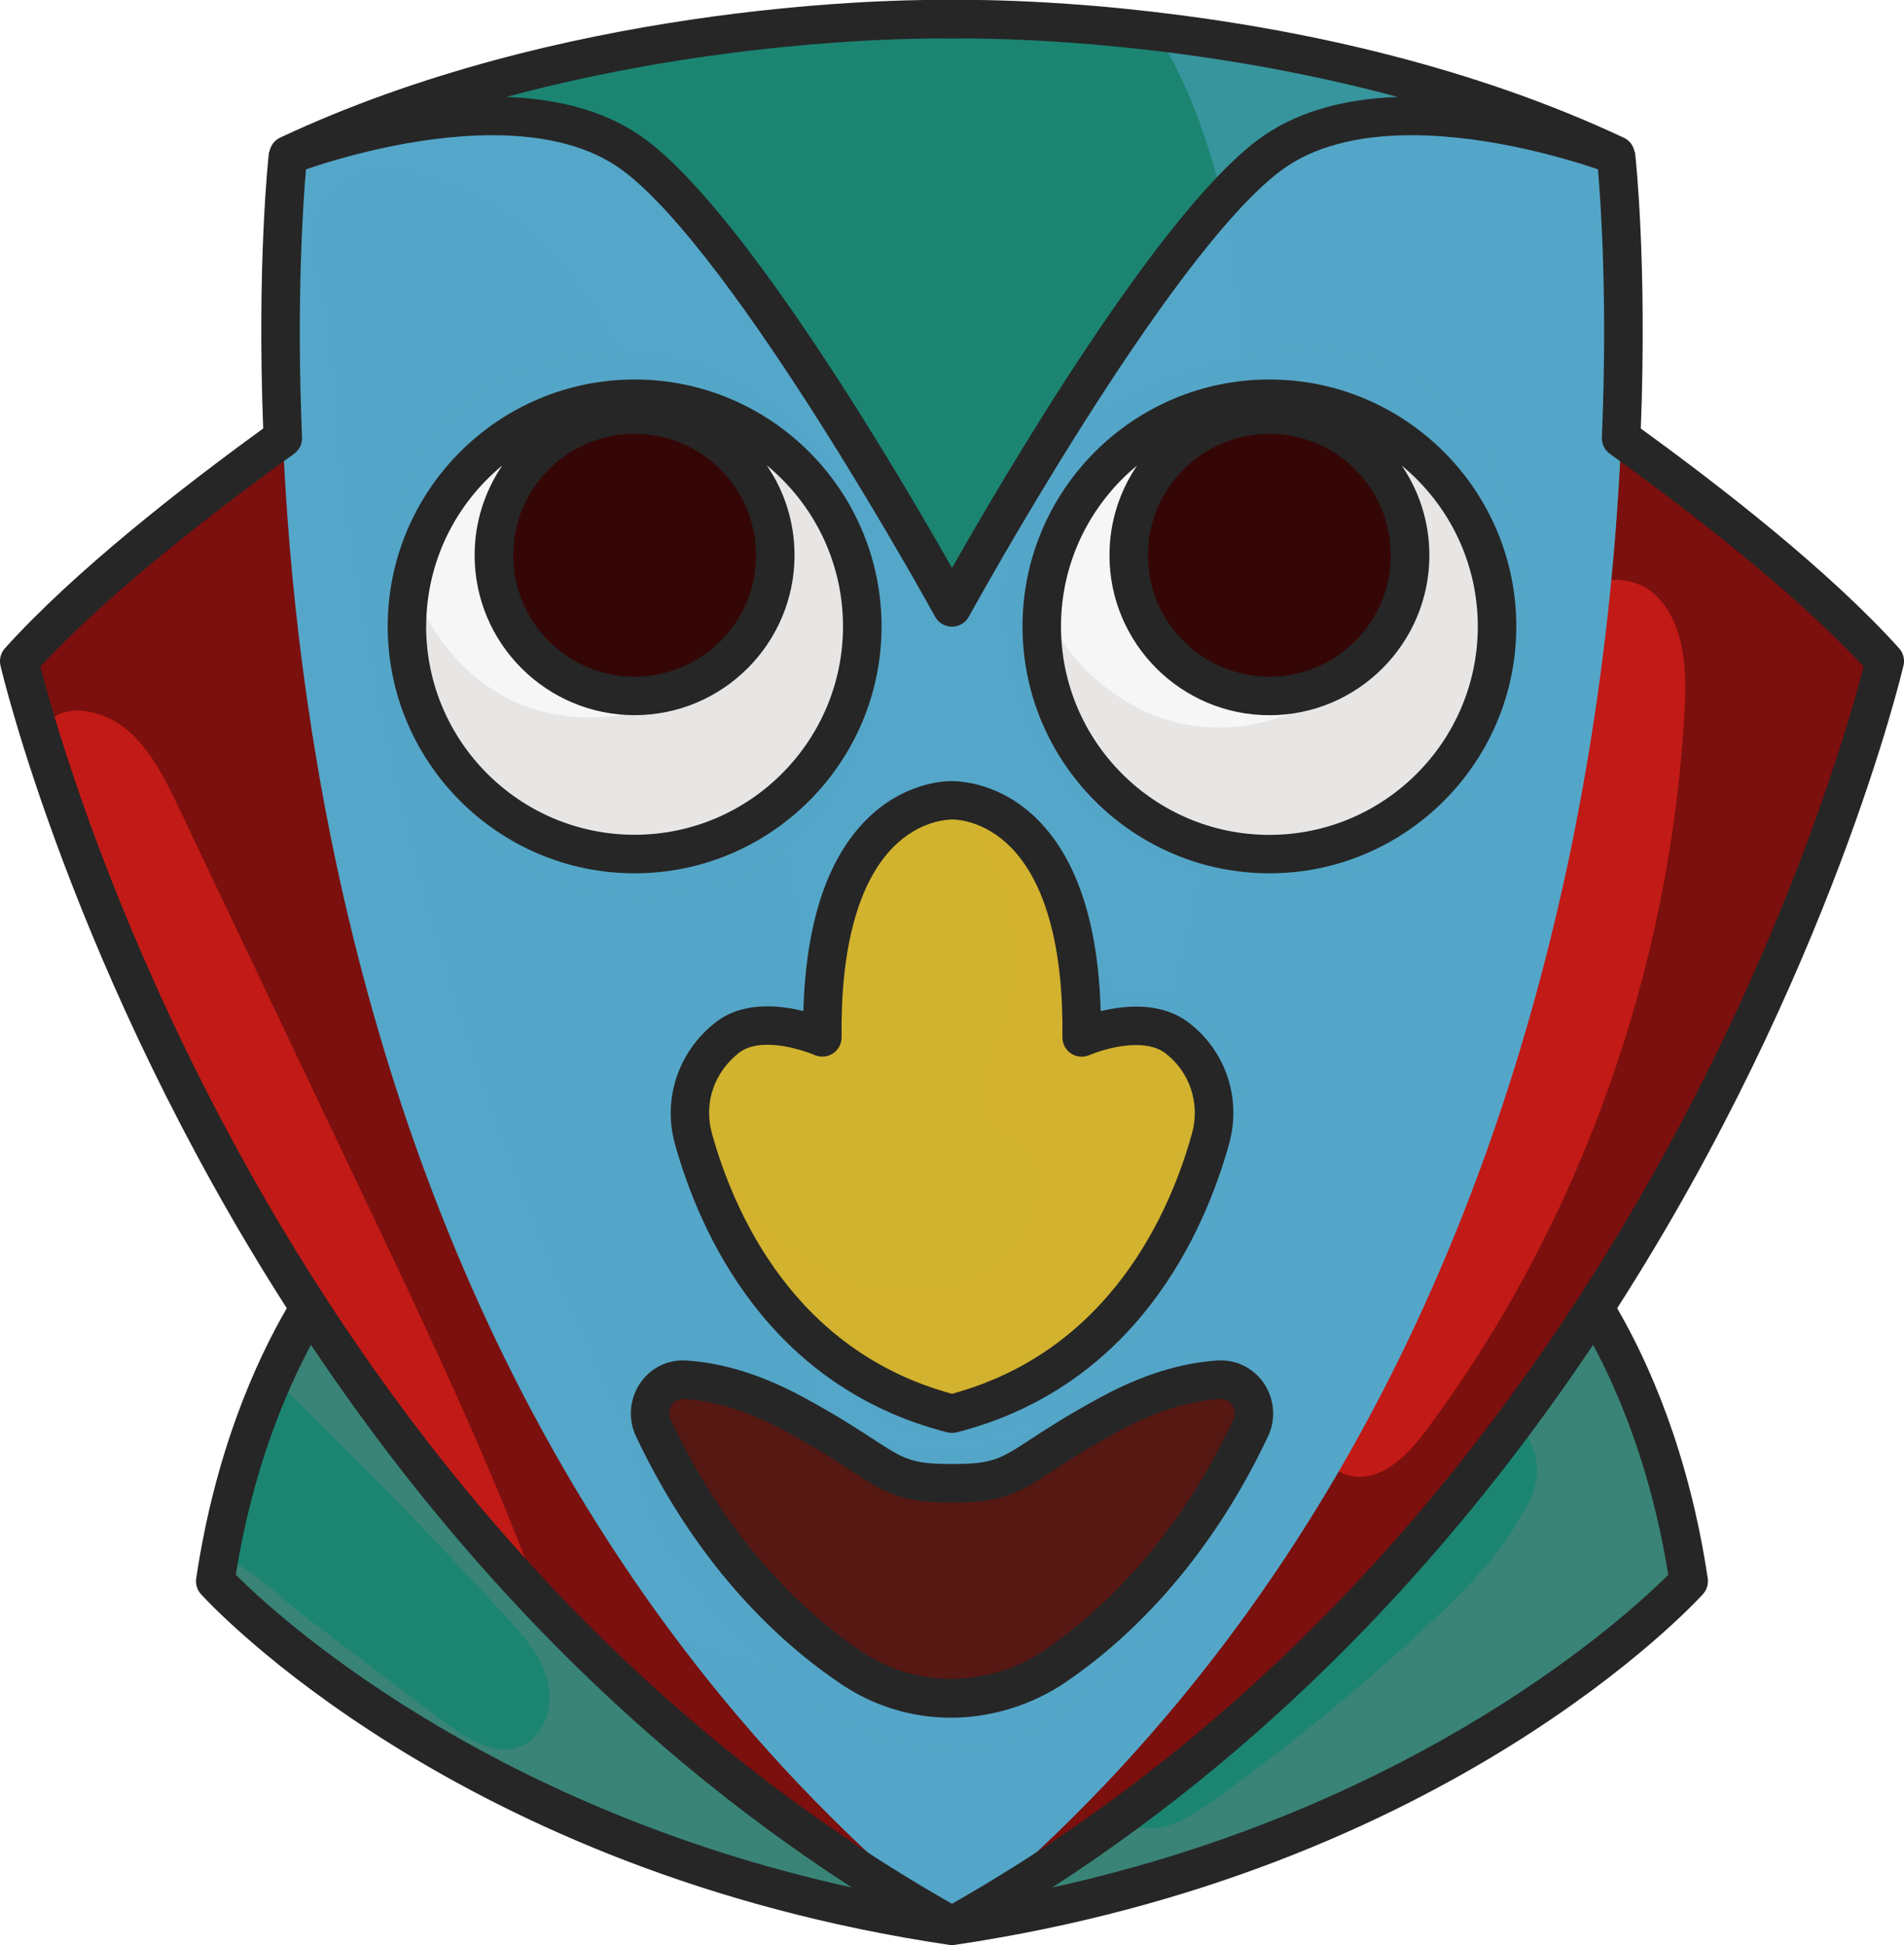 <?xml version="1.0" encoding="UTF-8"?><svg xmlns="http://www.w3.org/2000/svg" viewBox="0 0 348.77 356.32"><defs><style>.d{fill:#262626;}.e{fill:#f6f6f6;}.f{fill:#c21a16;}.g,.h{fill:#340706;}.i{isolation:isolate;}.j{fill:#1b8572;}.k,.l,.m,.n,.o,.p,.h{opacity:.5;}.k,.l,.m,.n,.p,.h{mix-blend-mode:multiply;}.k,.q{fill:#d2b32e;}.l,.r{fill:#571813;}.m{fill:#dbd5d5;}.s,.n,.o{fill:#54a7c9;}.o{mix-blend-mode:screen;}.p{fill:#59857d;}</style></defs><g class="i"><g id="a"/><g id="b"><g id="c"><g><g><g><path class="j" d="M286.22,231.17l-111.83,95.57L62.56,231.17s-17.33,19.69-23.12,58.5c0,0,45.18,49.81,134.95,63.13,89.77-13.32,134.95-63.13,134.95-63.13-5.79-38.81-23.12-58.5-23.12-58.5Z"/><path class="p" d="M309.34,289.67c-5.79-38.81-23.12-58.5-23.12-58.5l-16.26,13.9c-.73,3.26-.72,6.63,.66,9.64,1.07,2.34,3.08,4.28,5.41,5.36,5.09,2.37,6.79,8.83,4.5,13.96-3.76,8.46-10.73,15.93-17.63,22.41-12.72,11.95-26.22,23.06-40.4,33.23-3.03,2.17-6.2,4.36-9.86,5.08-3.66,.72-7.94-.4-9.85-3.6-2.4-4.02-.21-9.16,2.29-13.12,5.53-8.78,12.82-18.07,12.31-28.03l-43,36.75L62.56,231.17s-6.26,7.24-12.5,21.32c14.69,14.18,28.91,28.72,42.65,43.7,3.14,3.42,6.35,7.04,7.56,11.52,1.21,4.48-.27,10.05-4.49,11.98-4.86,2.23-10.32-1.16-14.58-4.39-8.67-6.56-17.34-13.12-26.01-19.67-3.45-2.61-9.39-8.91-14.89-10.36-.27,1.5-.62,2.84-.86,4.4,0,0,45.18,49.81,134.95,63.13,89.77-13.32,134.95-63.13,134.95-63.13Z"/></g><g><path class="f" d="M283.27,70.73l-108.89,220.09L65.5,70.73S24.38,97.96,3.53,121.12c0,0,35.33,155.8,170.86,231.68,135.53-75.87,170.86-231.68,170.86-231.68-20.85-23.17-61.97-50.39-61.97-50.39Z"/><path class="h" d="M174.39,352.8c135.53-75.87,170.86-231.68,170.86-231.68-17.38-19.31-48.75-41.37-58.75-48.21-.91,1.41-1.73,2.87-2.41,4.39-5.15,11.49-3.88,25.3,2.03,36.42-.12-7.59,11.79-9.98,17.2-4.65s5.68,13.86,5.25,21.44c-2.67,47.17-19.08,93.6-47.31,131.49-3.4,4.57-8.23,9.51-13.81,8.37-4.35-.89-7.14-5.34-7.94-9.71s-.12-8.86-.27-13.3c-.54-16.08-11.48-29.32-23.11-40.88l-41.73,84.34L65.59,70.92c-1.75,.92-41.61,27.48-62.06,50.21,0,0,1.05,4.58,3.41,12.41,3.01-2.72,5.93-4.54,11.72-2.51,7.3,2.57,11.21,10.88,14.29,17.35,11.81,24.84,23.63,49.69,35.44,74.53,11.17,23.5,22.28,47.12,31.19,71.53,20.65,21.62,45.36,41.88,74.81,58.36Z"/></g><g><path class="s" d="M296.02,28.45C239.26,1.81,174.39,3.55,174.39,3.55c0,0-64.87-1.74-121.63,24.9,0,0-23.17,206.77,121.63,324.35C319.18,235.22,296.02,28.45,296.02,28.45Z"/><path class="j" d="M174.39,3.55S109.52,1.81,52.76,28.45c0,0,41.85-16.22,63.5,0,21.64,16.22,58.13,82.82,58.13,82.82,0,0,36.49-66.61,58.13-82.82,21.65-16.22,63.5,0,63.5,0C239.26,1.81,174.39,3.55,174.39,3.55Z"/><path class="n" d="M296.02,28.45c-29.3-13.75-60.7-19.92-84.28-22.69,11.65,18.77,15.75,43.15,16.36,65.85,1.65,61.75-13.09,123.02-34.96,180.79-4.67,12.35-9.81,24.8-18.3,34.91-8.49,10.11-20.93,17.7-34.13,17.31-6.05-.18-11.86-2.05-17.17-4.98,14.11,18.89,30.82,36.9,50.85,53.16C319.18,235.22,296.02,28.45,296.02,28.45Z"/><path class="o" d="M117.84,267.06c4.21,8.3,11.77,17.89,20.64,15.05,7.27-2.33,9.4-11.43,10.12-19.03,5.52-58.27-2.41-117.76-23.01-172.55-6.58-17.49-14.76-34.98-28.42-47.73-8.54-7.97-33.87-19.83-39.46-2.03-1.56,4.95,1.88,12.62,2.54,17.6,1.32,10.02,1.7,20.19,2.96,30.23,4.97,39.51,14.29,78.46,27.71,115.95,7.65,21.38,16.64,42.27,26.92,62.52Z"/></g><g><path class="n" d="M71.17,118.52c1.61,16.14,10.63,31.7,24.64,39.87,14.01,8.18,32.81,8.12,46-1.31,8.69-6.21,14.53-15.89,17.37-26.18,3.68-13.31,2.5-28.03-3.88-40.27-6.38-12.25-18.04-21.78-31.48-24.93-13.13-3.08-29.21,.59-39.84,9.09-11.02,8.82-14.12,30.72-12.82,43.73Z"/><path class="n" d="M193.03,140.51c9.67,14.04,27.03,22.56,44.01,21.1,16.98-1.46,32.82-13.07,38.85-29.02,4.02-10.62,3.79-22.44,1.75-33.61-1.55-8.53-4.28-17.18-10.1-23.62-6.6-7.31-16.61-10.94-26.45-11.29-9.84-.34-19.57,2.33-28.69,6.04-12.76,5.19-22.64,13.46-26.39,27.07-4,14.5-1.54,30.89,7.02,43.32Z"/><path class="n" d="M129.19,195.38c-5.2,7.48-2.9,17.76,.8,26.08,5.27,11.84,12.99,22.57,22.55,31.33,6.36,5.83,14.17,11,22.8,10.88,6.2-.09,12.04-2.92,17.25-6.28,13.02-8.4,23.59-20.55,30.1-34.62,4.01-8.68,6.49-18.74,3.33-27.77s-13.61-15.88-22.5-12.36c-1.72-8.97-5.64-17.51-11.33-24.66-2.12-2.67-4.76-5.3-8.14-5.79-4.72-.68-9.05,3.18-10.97,7.55-1.92,4.37-2.16,9.27-3.26,13.91-4.25,17.87-40.63,21.72-40.63,21.72Z"/><path class="n" d="M141.35,305c8.96,7.89,19.43,15.37,31.36,15.64,12.27,.28,23.39-7.16,32.29-15.62,10.1-9.59,18.57-20.89,24.95-33.27,2.96-5.74,5.37-13.06,1.62-18.32-2.62-3.68-7.61-5.04-12.09-4.5-4.48,.54-8.6,2.66-12.59,4.79-6.83,3.65-13.66,7.44-21.03,9.81-7.38,2.37-15.46,3.24-22.86,.95-5.7-1.76-10.67-5.26-15.75-8.39-9.94-6.12-30.17-11.33-30.66,6.14-.5,17.51,12.5,31.96,24.76,42.76Z"/><path class="e" d="M157.95,114.75c0,23.03-18.67,41.7-41.7,41.7s-41.7-18.67-41.7-41.7,18.67-41.7,41.7-41.7,41.7,18.67,41.7,41.7Z"/><path class="g" d="M142.03,101.72c0,14.23-11.54,25.77-25.77,25.77s-25.77-11.54-25.77-25.77,11.54-25.77,25.77-25.77,25.77,11.54,25.77,25.77Z"/><path class="q" d="M215.7,190.19c-6.5-5.05-17.56-.15-17.56-.15,.58-44.6-23.75-43.44-23.75-43.44,0,0-24.33-1.16-23.75,43.44,0,0-11.07-4.9-17.38,0-5.78,4.48-8.13,11.7-6.24,18.52,4.4,15.83,16.29,42.43,47.36,50.4,31.07-7.97,42.97-34.57,47.36-50.4,1.89-6.82-.46-14.04-6.05-18.38Z"/><path class="r" d="M223.23,252.75c-4.9,.31-11.6,1.81-19.78,6.22-18.16,9.8-16.33,12.74-29.07,12.74s-10.91-2.94-29.07-12.74c-8.2-4.43-14.91-5.92-19.82-6.22-4.71-.29-7.81,4.67-5.79,8.94,10.95,23.14,25.26,36.51,36.5,44.01,11.25,7.51,25.86,7.16,37.04-.45,11.13-7.58,25.09-20.87,35.82-43.54,2.03-4.29-1.1-9.25-5.83-8.95Z"/><path class="e" d="M190.82,114.75c0,23.03,18.67,41.7,41.7,41.7s41.7-18.67,41.7-41.7-18.67-41.7-41.7-41.7-41.7,18.67-41.7,41.7Z"/><circle class="g" cx="232.52" cy="101.72" r="25.77" transform="translate(57.52 285.54) rotate(-70.04)"/><path class="m" d="M157.95,114.75c0-14.68-7.62-27.53-19.08-34.96,6.39,11.78,5.66,27.38-2.5,38.12-9.49,12.48-27.99,17.11-42.24,10.57-7.07-3.24-12.75-9.11-16.25-16.01-.72-1.43-1.45-3.97-2.44-6.26-.57,2.76-.89,5.61-.89,8.54,0,23.03,18.67,41.7,41.7,41.7s41.7-18.67,41.7-41.7Z"/><path class="m" d="M232.52,156.45c23.03,0,41.7-18.67,41.7-41.7,0-15.56-8.62-28.96-21.24-36.13,5.96,9.38,7.8,21.49,3.82,31.92-5.69,14.95-22.5,24.77-38.32,22.39-9.02-1.36-17.2-6.62-22.72-13.81-1.27-1.66-2.79-5.1-4.58-8.09-.11,1.24-.37,2.44-.37,3.72,0,23.03,18.67,41.7,41.7,41.7Z"/><path class="k" d="M215.51,190.05c-6.31-4.9-17.38,0-17.38,0,.58-44.6-23.75-43.44-23.75-43.44,0,0-.81-.03-2.11,.17,11.1,10.24,16.07,27.34,10.46,41.54-1.32,3.35-3.14,6.54-3.77,10.08-.63,3.54,.26,7.68,3.29,9.62,1.16,.74,2.53,1.1,3.68,1.84,3.13,2.04,3.83,6.42,3.05,10.08-2.04,9.59-12.14,16.05-21.94,16.08-9.81,.02-19-5.26-25.96-12.17-6.93-6.88-9.58-14.71-14.29-22.85-.42,2.48-.48,5.03,.22,7.56,4.4,15.83,16.29,42.43,47.36,50.4,31.07-7.97,42.97-34.57,47.36-50.4,1.89-6.82-.46-14.04-6.05-18.38-.06-.05-.12-.1-.19-.15Z"/><path class="l" d="M223.23,252.75c-4.9,.31-11.61,1.81-19.78,6.22-18.16,9.8-16.33,12.74-29.07,12.74s-10.91-2.94-29.07-12.74c-8.2-4.43-14.91-5.92-19.82-6.22-4.71-.29-7.81,4.67-5.79,8.94,4.72,9.98,10.07,18.04,15.52,24.7,.04-1.69,.61-3.36,2.02-4.93,2.83-3.14,7.63-3.7,11.76-2.83,4.13,.88,7.91,2.93,11.92,4.28,9.78,3.3,20.95,2.19,29.88-2.98,4.37-2.53,8.2-5.96,12.73-8.22,4.52-2.26,10.2-3.18,14.5-.53,1.49,.92,2.68,2.23,3.81,3.59,2.5-3.99,4.93-8.28,7.2-13.07,2.03-4.29-1.1-9.25-5.83-8.95Z"/></g></g><g><path class="d" d="M348.69,121.9c.25-1.12-.05-2.29-.82-3.14-12.66-14.07-32.41-29.46-47.31-40.25,1.16-30.33-.95-49.63-1.04-50.46-.01-.11-.09-.18-.11-.29-.08-.39-.21-.74-.41-1.08-.08-.14-.15-.28-.25-.41-.32-.4-.7-.75-1.2-.99-28.05-13.18-58.17-19.5-81.54-22.53-3.34-.43-6.54-.8-9.58-1.11-2.43-.25-4.75-.46-6.96-.64-11.03-.9-19.12-1.02-22.61-1.02-1.51,0-2.4,.02-2.41,.02-.16,0-1.03-.02-2.55-.02-11.16,0-69.43,1.22-120.65,25.26-.51,.24-.91,.61-1.24,1.03-.09,.12-.16,.25-.23,.38-.21,.35-.35,.72-.43,1.12-.02,.1-.09,.17-.1,.27-.09,.82-2.2,20.13-1.04,50.46C33.32,89.31,13.56,104.7,.9,118.76c-.76,.85-1.07,2.02-.82,3.14,.21,.94,13.36,56.74,52.45,117.75-5.68,9.81-13.12,26.27-16.59,49.49-.16,1.05,.17,2.11,.87,2.89,1.88,2.07,47.06,50.9,137.05,64.25,.17,.03,.34,.04,.52,.04s.34-.01,.52-.04c89.98-13.35,135.16-62.18,137.04-64.25,.71-.78,1.03-1.84,.88-2.89-3.47-23.22-10.91-39.68-16.59-49.49,39.1-61.01,52.24-116.81,52.45-117.75ZM171.91,7.05c1.53,0,2.36,.02,2.57,.02,.03,0,.86-.02,2.39-.02,8.13,0,41.85,.66,79.16,10.71-10.52,.37-19.13,3.01-25.63,7.87-18.51,13.88-46.66,61.91-56.01,78.42-9.35-16.51-37.5-64.54-56.02-78.42-6.49-4.86-15.1-7.5-25.63-7.87,37.31-10.05,71.04-10.71,79.17-10.71ZM43.19,288.48c3.03-18.89,8.86-32.91,13.77-42.12,23.51,35.16,55.74,71.38,99.08,99.41-67.83-14.93-105.96-50.37-112.86-57.3ZM7.4,122.11c12.73-13.72,32.18-28.7,46.47-38.98,.96-.69,1.51-1.82,1.46-3.01-1.06-25.06,.2-43.11,.72-49.1,5.2-1.78,19.7-6.25,34.11-6.25,10.15,0,18.21,2.19,23.97,6.5,20.79,15.58,56.8,81.04,57.16,81.7,.62,1.13,1.8,1.83,3.09,1.83s2.47-.7,3.09-1.83c.36-.66,36.36-66.12,57.15-81.7,5.76-4.31,13.82-6.5,23.97-6.5,14.41,0,28.91,4.47,34.12,6.25,.52,5.99,1.78,24.04,.72,49.1-.05,1.19,.5,2.32,1.46,3.01,14.3,10.29,33.74,25.26,46.48,38.98-4.43,17.29-43.43,156.39-166.99,226.64C50.91,278.55,11.83,139.41,7.4,122.11Zm298.19,166.37c-6.9,6.92-45.03,42.36-112.86,57.3,43.35-28.04,75.58-64.27,99.09-99.43,4.9,9.18,10.72,23.18,13.77,42.14Z"/><path class="d" d="M161.48,114.75c0-24.94-20.29-45.23-45.23-45.23s-45.23,20.29-45.23,45.23,20.29,45.23,45.23,45.23,45.23-20.29,45.23-45.23Zm-45.23-35.28c12.27,0,22.25,9.98,22.25,22.25s-9.98,22.25-22.25,22.25-22.25-9.98-22.25-22.25,9.98-22.25,22.25-22.25Zm-38.18,35.28c0-11.86,5.43-22.47,13.94-29.48-3.19,4.69-5.07,10.35-5.07,16.44,0,16.16,13.15,29.3,29.3,29.3s29.3-13.14,29.3-29.3c0-6.09-1.87-11.76-5.07-16.45,8.51,7.01,13.95,17.62,13.95,29.48,0,21.05-17.12,38.18-38.18,38.18s-38.18-17.12-38.18-38.18Z"/><path class="d" d="M147.15,185.21c-1.91-.47-4.21-.86-6.58-.86-3.79,0-6.98,.98-9.47,2.92-6.82,5.29-9.76,14.03-7.48,22.25,4.48,16.12,16.91,44.42,49.89,52.87,.29,.07,.58,.11,.88,.11s.59-.04,.88-.11c32.97-8.46,45.41-36.76,49.88-52.87,2.28-8.22-.58-16.9-7.29-22.1-2.58-2.01-5.87-3.02-9.76-3.02-2.34,0-4.59,.38-6.48,.83-.45-15.97-4.29-27.72-11.44-34.97-6.74-6.83-14.2-7.17-15.96-7.17-1.43,0-8.88,.34-15.62,7.17-7.15,7.24-10.99,18.99-11.44,34.95Zm27.41-35.08c.57,0,5.73,.14,10.6,5.08,6.39,6.48,9.66,18.51,9.45,34.8-.01,1.2,.58,2.32,1.58,2.98,1,.66,2.27,.77,3.36,.29,.05-.02,4.25-1.84,8.55-1.84,2.29,0,4.12,.52,5.43,1.54,4.44,3.44,6.33,9.19,4.82,14.65-4.03,14.5-15.08,39.84-43.97,47.7-28.89-7.85-39.94-33.19-43.97-47.7-1.53-5.54,.38-11.21,5.01-14.8,1.23-.95,2.96-1.44,5.15-1.44,4.3,0,8.6,1.86,8.64,1.88,1.1,.47,2.37,.37,3.37-.29,1-.66,1.59-1.78,1.58-2.98-.21-16.29,3.06-28.32,9.45-34.8,4.87-4.93,10.03-5.08,10.95-5.08Z"/><path class="d" d="M232.24,263.21c1.47-3.1,1.26-6.67-.56-9.55-1.76-2.78-4.77-4.45-8.05-4.45-.07,0-.56,.02-.63,.02-6.72,.43-13.86,2.66-21.23,6.64-6.16,3.33-10.11,5.91-12.99,7.79-5.6,3.66-6.94,4.53-14.39,4.53s-8.79-.87-14.4-4.53c-2.89-1.88-6.83-4.47-12.99-7.79-7.39-3.99-14.55-6.22-21.28-6.64-.07,0-.55-.02-.62-.02-3.26,0-6.26,1.66-8.01,4.43-1.82,2.88-2.03,6.45-.56,9.55,11.58,24.46,26.91,38.21,37.72,45.43,5.93,3.96,12.84,6.05,19.99,6.05s14.73-2.25,20.99-6.52c10.6-7.23,25.63-20.9,37.01-44.95Zm-74.08,39.56c-10.08-6.73-24.39-19.59-35.27-42.59-.43-.91-.37-1.94,.15-2.76,.28-.43,.9-1.15,2.23-1.15,5.72,.36,11.91,2.31,18.38,5.81,5.9,3.19,9.55,5.57,12.49,7.49,5.97,3.9,8.69,5.68,18.25,5.68s12.28-1.78,18.25-5.68c2.93-1.92,6.59-4.3,12.49-7.49,6.46-3.49,12.63-5.44,18.51-5.81,1.17,0,1.81,.73,2.09,1.17,.25,.39,.77,1.45,.15,2.76-10.7,22.62-24.73,35.4-34.61,42.14-9.93,6.75-23.35,6.95-33.1,.43Z"/><path class="d" d="M232.52,159.98c24.94,0,45.23-20.29,45.23-45.23s-20.29-45.23-45.23-45.23-45.22,20.29-45.22,45.23,20.29,45.23,45.22,45.23Zm0-80.51c12.27,0,22.25,9.98,22.25,22.25s-9.98,22.25-22.25,22.25-22.25-9.98-22.25-22.25,9.98-22.25,22.25-22.25Zm-24.23,5.81c-3.19,4.69-5.06,10.35-5.06,16.44,0,16.16,13.14,29.3,29.3,29.3s29.3-13.14,29.3-29.3c0-6.09-1.87-11.75-5.07-16.44,8.51,7.01,13.94,17.62,13.94,29.48,0,21.05-17.12,38.18-38.18,38.18s-38.17-17.12-38.17-38.18c0-11.86,5.43-22.47,13.94-29.48Z"/></g></g></g></g></g></svg>
